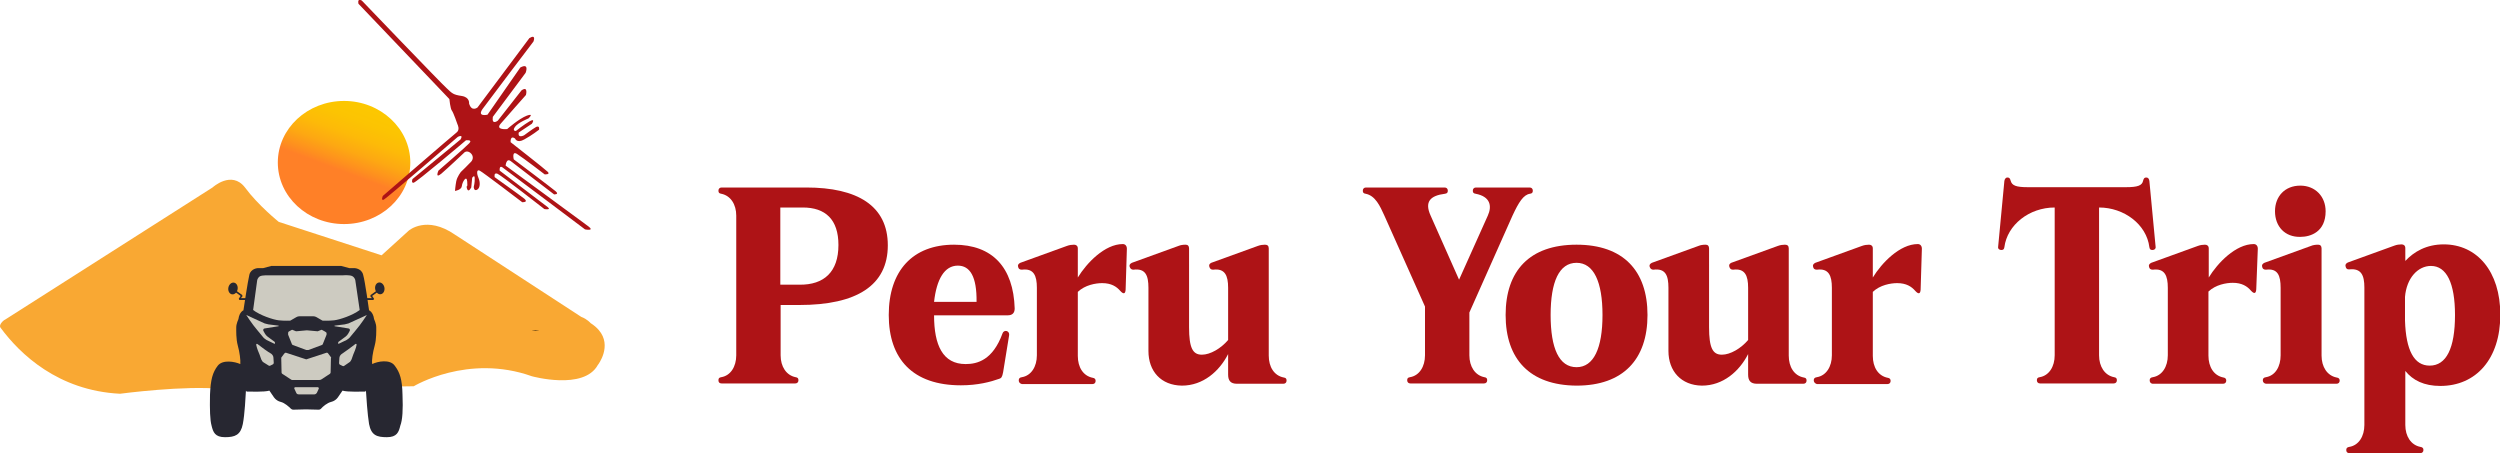 <?xml version="1.0" encoding="UTF-8"?>
<svg xmlns="http://www.w3.org/2000/svg" xmlns:xlink="http://www.w3.org/1999/xlink" version="1.1" id="Capa_1" x="0px" y="0px" viewBox="0 0 800 145" style="enable-background:new 0 0 800 145;" xml:space="preserve"> <style type="text/css"> .st0{fill:#AE1316;} .st1{fill:url(#SVGID_1_);} .st2{clip-path:url(#SVGID_00000132073736778925651070000011317256365675773631_);} .st3{opacity:0.49;clip-path:url(#SVGID_00000140698979642533694330000017888061618173469886_);fill:#663605;} .st4{fill:#272731;} .st5{fill:#CDCBC1;} .st6{display:none;fill:#AE1316;} </style> <g> <g> <path class="st0" d="M229.9,121.7c0-0.6,0.2-0.9,0.9-1c3-0.5,4.8-3.4,4.8-7V69c0-3.6-1.8-6.4-4.8-7c-0.7-0.1-0.9-0.4-0.9-1 c0-0.6,0.4-1,1-1H258c16.3,0,26.1,5.8,26.1,18.5c0,12.8-9.9,19.1-28.3,19.1h-6v16.1c0,3.6,1.8,6.4,4.8,7c0.7,0.1,0.9,0.4,0.9,1 c0,0.6-0.4,1-1,1h-23.6C230.2,122.7,229.9,122.3,229.9,121.7z M268.3,78.4c0-8.2-4.2-12-11.4-12h-7.2v24.7h6.1 C263.7,91.2,268.3,87,268.3,78.4z"></path> <path class="st0" d="M284.4,100.8c0-14.2,7.7-22.5,20.9-22.5c12.3,0,19,7.3,19.4,20.4c0,1.4-0.7,2.2-2.2,2.2h-23.6 c0,9.6,2.8,15.6,10.1,15.6c3.8,0,8.7-1.3,11.8-9.8c0.4-1.3,2.4-1,2.1,0.7l-1.9,11.7c-0.3,1.6-0.6,1.9-1.2,2.1 c-2.8,1-6.9,2.1-12.3,2.1C292.1,123.3,284.4,114.9,284.4,100.8z M306.5,85c-4.3,0-6.8,4.4-7.6,11.6h13.6 C312.6,88.5,310.4,85,306.5,85z"></path> <path class="st0" d="M326,121.7c0-0.6,0.3-0.9,1-1c3-0.5,4.8-3.4,4.8-7V92.1c0-3.9-1-6.3-4.8-5.8c-0.7,0-1.1-0.3-1.2-0.9 c-0.2-0.6,0.1-1,0.7-1.3l14.9-5.4c0.8-0.3,1.6-0.4,2.3-0.4c0.7,0,1.2,0.4,1.2,1.2v9.3c2.8-4.6,8.6-10.7,14.4-10.7 c0.8,0,1.3,0.6,1.3,1.5l-0.4,13.1c-0.1,1.4-0.7,1.5-1.7,0.4c-1.2-1.4-2.9-2.5-5.8-2.5c-2.1,0-5.5,0.6-7.8,2.8v20.5 c0,3.6,1.7,6.4,4.8,7c0.6,0.1,0.9,0.4,0.9,1c0,0.6-0.4,1-1,1H327C326.3,122.7,326,122.3,326,121.7z"></path> <path class="st0" d="M367.5,112.3V92.1c0-3.9-0.9-6.3-4.8-5.8c-0.6,0-1-0.3-1.2-0.9c-0.2-0.6,0.1-1,0.7-1.3l14.9-5.4 c0.7-0.3,1.5-0.4,2.3-0.4c0.7,0,1.1,0.4,1.1,1.2v25.2c0,6.7,1.2,8.8,4.1,8.8c2.7,0,6.1-2,8.4-4.7V92.1c0-3.9-1-6.3-4.8-5.8 c-0.7,0-1-0.3-1.2-0.9c-0.2-0.6,0-1,0.6-1.3l14.9-5.4c0.8-0.3,1.6-0.4,2.3-0.4c0.8,0,1.2,0.4,1.2,1.2v34.3c0,3.6,1.7,6.4,4.8,7 c0.7,0.1,0.9,0.4,0.9,1c0,0.6-0.4,1-1,1h-14.9c-2,0-2.8-1-2.8-2.9v-6.6c-2.8,5.5-8,10.1-14.8,10.1 C371.5,123.3,367.5,118.8,367.5,112.3z"></path> <path class="st0" d="M450.3,121.7c0-0.6,0.2-0.9,0.9-1c3-0.5,4.8-3.4,4.8-7V98.1l-13-29.1c-1.4-3.1-2.9-6.4-6-7 c-0.7-0.1-0.9-0.4-0.9-1c0-0.6,0.4-1,1-1h25.2c0.6,0,1,0.4,1,1c0,0.6-0.2,0.9-0.9,1c-4.8,0.6-6.6,2.6-4.6,7l9.1,20.5l9.2-20.5 c1.4-3.1,0.8-6.1-3.9-7c-0.7-0.1-0.9-0.4-0.9-1c0-0.6,0.4-1,1-1h17.2c0.6,0,1,0.4,1,1c0,0.6-0.2,0.9-0.9,1c-2.1,0.3-3.6,2.7-5.6,7 L470.2,100v13.7c0,3.6,1.8,6.4,4.8,7c0.7,0.1,0.9,0.4,0.9,1c0,0.6-0.4,1-1,1h-23.6C450.7,122.7,450.3,122.3,450.3,121.7z"></path> <path class="st0" d="M481.8,100.8c0-14.2,7.7-22.5,22.7-22.5c14.9,0,22.7,8.3,22.7,22.5c0,14.2-7.8,22.6-22.7,22.6 C489.5,123.3,481.8,114.9,481.8,100.8z M512.8,100.8c0-10.6-2.8-16.7-8.3-16.7c-5.6,0-8.3,6.1-8.3,16.7c0,10.7,2.7,16.7,8.3,16.7 C510,117.5,512.8,111.4,512.8,100.8z"></path> <path class="st0" d="M533.9,112.3V92.1c0-3.9-0.9-6.3-4.8-5.8c-0.6,0-1-0.3-1.2-0.9c-0.2-0.6,0.1-1,0.7-1.3l14.9-5.4 c0.7-0.3,1.5-0.4,2.3-0.4c0.7,0,1.1,0.4,1.1,1.2v25.2c0,6.7,1.2,8.8,4.1,8.8c2.7,0,6.1-2,8.4-4.7V92.1c0-3.9-1-6.3-4.8-5.8 c-0.7,0-1-0.3-1.2-0.9c-0.2-0.6,0-1,0.6-1.3l14.9-5.4c0.8-0.3,1.6-0.4,2.3-0.4c0.8,0,1.2,0.4,1.2,1.2v34.3c0,3.6,1.7,6.4,4.8,7 c0.7,0.1,0.9,0.4,0.9,1c0,0.6-0.4,1-1,1h-14.9c-2,0-2.8-1-2.8-2.9v-6.6c-2.8,5.5-8,10.1-14.8,10.1 C538,123.3,533.9,118.8,533.9,112.3z"></path> <path class="st0" d="M580.4,121.7c0-0.6,0.3-0.9,1-1c3-0.5,4.8-3.4,4.8-7V92.1c0-3.9-1-6.3-4.8-5.8c-0.7,0-1.1-0.3-1.2-0.9 c-0.2-0.6,0.1-1,0.7-1.3l14.9-5.4c0.8-0.3,1.6-0.4,2.3-0.4s1.2,0.4,1.2,1.2v9.3c2.8-4.6,8.6-10.7,14.4-10.7c0.8,0,1.3,0.6,1.3,1.5 l-0.4,13.1c-0.1,1.4-0.7,1.5-1.7,0.4c-1.2-1.4-2.9-2.5-5.8-2.5c-2.1,0-5.5,0.6-7.8,2.8v20.5c0,3.6,1.7,6.4,4.8,7 c0.6,0.1,0.9,0.4,0.9,1c0,0.6-0.4,1-1,1h-22.6C580.8,122.7,580.4,122.3,580.4,121.7z"></path> <path class="st0" d="M651.8,121.7c0-0.6,0.2-0.9,0.9-1c3-0.5,4.8-3.4,4.8-7V66.4c-8.2,0-15.2,5.6-16.1,12.7 c-0.1,0.7-0.4,0.9-1,0.9c-0.6,0-1.1-0.4-1-1l2-21.1c0.1-0.6,0.4-1.1,1-1.1c0.6,0,0.8,0.3,1,1c0.4,1.6,1.8,2.1,5.5,2.1h31.4 c3.7,0,5.2-0.5,5.5-2.1c0.2-0.7,0.4-1,1-1c0.6,0,0.9,0.4,1,1.1l2,21.1c0.1,0.6-0.4,1-1,1c-0.6,0-0.9-0.2-1-0.9 c-0.9-7.3-8.1-12.7-16.1-12.7v47.3c0,3.6,1.8,6.4,4.8,7c0.7,0.1,0.9,0.4,0.9,1c0,0.6-0.4,1-1,1h-23.6 C652.2,122.7,651.8,122.3,651.8,121.7z"></path> <path class="st0" d="M687.9,121.7c0-0.6,0.3-0.9,1-1c3-0.5,4.8-3.4,4.8-7V92.1c0-3.9-1-6.3-4.8-5.8c-0.7,0-1.1-0.3-1.2-0.9 c-0.2-0.6,0.1-1,0.7-1.3l14.9-5.4c0.8-0.3,1.6-0.4,2.3-0.4s1.2,0.4,1.2,1.2v9.3c2.8-4.6,8.6-10.7,14.4-10.7c0.8,0,1.3,0.6,1.3,1.5 L722,92.6c-0.1,1.4-0.7,1.5-1.7,0.4c-1.2-1.4-2.9-2.5-5.8-2.5c-2.1,0-5.5,0.6-7.8,2.8v20.5c0,3.6,1.7,6.4,4.8,7 c0.6,0.1,0.9,0.4,0.9,1c0,0.6-0.4,1-1,1h-22.6C688.2,122.7,687.9,122.3,687.9,121.7z"></path> <path class="st0" d="M724.1,121.7c0-0.6,0.3-0.9,1-1c3-0.5,4.7-3.4,4.7-7V92.1c0-3.9-0.9-6.3-4.7-5.8c-0.7,0-1.1-0.3-1.2-0.9 c-0.2-0.6,0.1-1,0.7-1.3l14.9-5.4c0.7-0.3,1.5-0.4,2.3-0.4c0.7,0,1.1,0.4,1.1,1.2v34.3c0,3.6,1.8,6.4,4.8,7c0.7,0.1,1,0.4,1,1 c0,0.6-0.4,1-1,1h-22.6C724.5,122.7,724.1,122.3,724.1,121.7z M728,67.6c0-4.8,3.2-8.2,8.1-8.2c4.8,0,8.1,3.5,8.1,8.2 c0,6.6-4.8,8.2-8.1,8.2C731.2,75.9,728,72.5,728,67.6z"></path> <path class="st0" d="M750.8,144c0-0.6,0.3-0.9,1-1c3-0.5,4.8-3.4,4.8-7v-44c0-3.9-1-6.2-4.8-5.8c-0.7,0.1-1.1-0.3-1.2-0.9 c-0.2-0.6,0.1-1,0.7-1.3l14.9-5.4c0.8-0.3,1.6-0.4,2.3-0.4s1.2,0.4,1.2,1.2v4.1c2.8-3,6.8-5.3,12.3-5.3c10.6,0,18.1,8.6,18.1,22.5 c0,14.2-7.8,22.8-19.2,22.8c-5.2,0-8.8-1.8-11.2-4.8V136c0,3.6,1.8,6.4,4.8,7c0.7,0.1,1,0.4,1,1c0,0.6-0.4,1-1,1h-22.7 C751.1,145,750.8,144.6,750.8,144z M785.6,100.8c0-10.2-2.7-15.7-7.7-15.7c-4.2,0-7.8,3.9-8.3,9.9v7.6c0.3,9.5,2.9,14.4,7.9,14.4 C782.8,117,785.6,111.5,785.6,100.8z"></path> </g> <g> <g> <linearGradient id="SVGID_1_" gradientUnits="userSpaceOnUse" x1="117.138" y1="33.159" x2="106.779" y2="60.782"> <stop offset="2.077838e-07" style="stop-color:#FCC800"></stop> <stop offset="0.199" style="stop-color:#FCC402"></stop> <stop offset="0.375" style="stop-color:#FDBA08"></stop> <stop offset="0.543" style="stop-color:#FDA812"></stop> <stop offset="0.704" style="stop-color:#FE8E1F"></stop> <stop offset="0.778" style="stop-color:#FF8027"></stop> </linearGradient> <path class="st1" d="M131.3,52c0,10.9-9.5,19.7-21.2,19.7c-11.7,0-21.2-8.8-21.2-19.7s9.5-19.7,21.2-19.7 C121.8,32.3,131.3,41.2,131.3,52z"></path> <g> <defs> <path id="SVGID_00000068649001977377170060000000777687367022687673_" d="M191.6,105.6L191.6,105.6L191.6,105.6 c-0.7-0.8-1.5-1.5-2.6-2.2l0,0l0,0c0,0-1.1-1.3-3-2l-40.4-26.3c-9.1-6.3-14.8-1.3-14.8-1.3l-8.7,7.9L89.2,71 c0,0-6.6-5.3-10.8-11C74.1,54.4,68,60,68,60L1.6,102.3v0c0,0,0,0,0,0c-0.4,0.1-2.2,1.7-1.4,2.6c6.2,8.4,18.4,20.1,38.2,21.1 c0,0,21-2.8,32.7-1.5l61.3-0.9c0,0,17.3-10.5,37.8-3.2c0,0,16.6,4.6,21.1-3.6C191.4,116.7,196,110.7,191.6,105.6z"></path> </defs> <defs> <path id="SVGID_00000142871855748203789080000009480277656377940100_" d="M170.2,105.8l2.3,0 C171.7,105.9,171,105.9,170.2,105.8z"></path> </defs> <use xlink:href="#SVGID_00000068649001977377170060000000777687367022687673_" style="overflow:visible;fill:#F9A833;"></use> <use xlink:href="#SVGID_00000142871855748203789080000009480277656377940100_" style="overflow:visible;fill:#F9A833;"></use> <clipPath id="SVGID_00000083769201913307052340000000638311408847185033_"> <use xlink:href="#SVGID_00000068649001977377170060000000777687367022687673_" style="overflow:visible;"></use> </clipPath> <clipPath id="SVGID_00000150090434176503439580000012529316434356395709_" style="clip-path:url(#SVGID_00000083769201913307052340000000638311408847185033_);"> <use xlink:href="#SVGID_00000142871855748203789080000009480277656377940100_" style="overflow:visible;"></use> </clipPath> <path style="opacity:0.49;clip-path:url(#SVGID_00000150090434176503439580000012529316434356395709_);fill:#663605;" d=" M76.1,52.7c0,0-19.3,21.6-19.2,25.2c0.1,3.6-7.4,13.5-25.7,19.5c-10.6,3.5-12.9,27.2-12.9,27.2L-3,106.9l1.7-20.4L76.1,52.7z"></path> <path style="opacity:0.49;clip-path:url(#SVGID_00000150090434176503439580000012529316434356395709_);fill:#663605;" d=" M141.4,65.8c0,0-10.1,13-10,16.6c0.1,3.6-7.4,13.5-25.7,19.5c-10.6,3.5-12.9,27.2-12.9,27.2l-16.4-4.8l20.4-21.7L141.4,65.8z"></path> </g> <g> <path class="st4" d="M128.8,126.3c-0.1-4.8-0.8-7.1-2.5-9.3c-1.5-2.1-5.4-1.4-7.2-0.5l0-0.1c-0.2-1.1,0.2-3.7,0.8-5.8 c0.6-2.2,0.5-4.9,0.5-5.9c0-1.1-0.7-2.6-0.7-2.6c-0.3-2.3-1.6-2.8-1.6-2.8s-1.3-9.4-1.9-11.4c-0.5-2-2.7-2.1-2.7-2.1h-1.7 l-2.6-0.7H98.1h0H98h0H86.8l-2.6,0.7h-1.7c0,0-2.2,0.1-2.7,2.1c-0.5,2-1.9,11.4-1.9,11.4s-1.3,0.5-1.6,2.8c0,0-0.7,1.5-0.7,2.6 c0,1.1-0.1,3.7,0.5,5.9c0.6,2.1,0.9,4.7,0.8,5.8l0,0.1c-1.8-0.8-5.6-1.5-7.2,0.5c-1.7,2.2-2.3,4.5-2.5,9.3 c-0.1,4.8,0,8.1,0.5,9.9c0.5,2.1,1.1,3.7,4.3,3.7c3.2,0,5-0.7,5.7-4.2c0.6-3,0.9-8.9,1-10.7c0.1,0.1,0.1,0.2,0.2,0.3 c0.9,0,5.7,0.2,7.3-0.3l1.3,1.9c0,0,0.7,1.3,2.3,1.7c1.3,0.3,2.7,1.6,3.3,2.2c0.2,0.2,0.5,0.3,0.7,0.3l4-0.1v0l0.1,0l0.1,0v0 l4,0.1c0.3,0,0.5-0.1,0.7-0.3c0.6-0.7,2-1.9,3.3-2.2c1.6-0.4,2.3-1.7,2.3-1.7l1.3-1.9c1.6,0.5,6.5,0.3,7.3,0.3 c0.1-0.1,0.1-0.2,0.2-0.3c0.1,1.8,0.5,7.7,1,10.7c0.7,3.6,2.5,4.2,5.7,4.2c3.2,0,3.8-1.6,4.3-3.7 C128.8,134.4,129,131.1,128.8,126.3z"></path> <path class="st5" d="M82.4,110.1c-0.2-0.2-0.5,0-0.4,0.3c0.1,0.5,0.3,1.2,0.5,1.7c0.3,0.6,0.8,2,1.1,2.9c0.2,0.4,0.4,0.8,0.8,1 L86,117c0.1,0.1,0.3,0.1,0.5,0l0.8-0.4c0.2-0.1,0.3-0.3,0.3-0.5l-0.1-1.6c0-0.5-0.3-1-0.7-1.3C85.7,112.6,83.7,111.1,82.4,110.1 z"></path> <path class="st5" d="M78.8,100.8c0,0,2,3.1,3.5,4.8c0.8,1,1.5,1.8,1.9,2.3c0.3,0.4,0.7,0.6,1.1,0.9l2.5,1.2c0.1,0,0.2,0,0.2-0.1 v-0.2c0-0.1-0.1-0.2-0.1-0.3l-2.3-1.7c-0.3-0.2-0.6-0.6-0.8-0.9l-0.5-0.9c-0.2-0.3,0-0.8,0.4-0.8l4.4-0.7c0.1,0,0.1-0.2,0-0.2 l-3.2-0.4c-0.4-0.1-0.8-0.2-1.2-0.3L78.8,100.8z"></path> <g> <polygon class="st4" points="79.5,96 76.6,96 76.4,95.6 77,94.7 73.3,92 73.6,91.6 77.5,94.4 77.6,94.8 77.1,95.4 79.5,95.4 "></polygon> </g> <ellipse transform="matrix(0.179 -0.984 0.984 0.179 -29.623 149.198)" class="st4" cx="74.6" cy="92.3" rx="1.9" ry="1.5"></ellipse> <g> <polygon class="st4" points="116.6,96 119.5,96 119.7,95.6 119.1,94.7 122.8,92 122.5,91.6 118.6,94.4 118.5,94.8 119,95.4 116.6,95.4 "></polygon> </g> <ellipse transform="matrix(0.984 -0.179 0.179 0.984 -14.543 23.199)" class="st4" cx="121.5" cy="92.3" rx="1.5" ry="1.9"></ellipse> <path class="st5" d="M113.7,89.7c0,0-0.1-0.8-0.9-1.3c-0.8-0.5-3-0.3-3-0.3l-11.7,0v0l-0.1,0l-0.1,0v0l-11.7,0 c0,0-2.2-0.1-3,0.3c-0.8,0.5-0.9,1.3-0.9,1.3L81,99.2c2.2,1.7,6.4,3.1,8.2,3.3c1.8,0.2,3.7,0.1,3.7,0.1l1.9-1.1 c0.3-0.2,0.7-0.3,1.1-0.3H98h0.1h2.1c0.4,0,0.8,0.1,1.1,0.3l1.9,1.1c0,0,1.8,0.1,3.7-0.1c1.8-0.2,6-1.6,8.2-3.3L113.7,89.7z"></path> <path class="st5" d="M113.7,110.1c0.2-0.2,0.5,0,0.4,0.3c-0.1,0.5-0.3,1.2-0.5,1.7c-0.3,0.6-0.8,2-1.1,2.9 c-0.2,0.4-0.4,0.8-0.8,1l-1.6,1.1c-0.1,0.1-0.3,0.1-0.5,0l-0.8-0.4c-0.2-0.1-0.3-0.3-0.3-0.5l0.1-1.6c0-0.5,0.3-1,0.7-1.3 C110.4,112.6,112.4,111.1,113.7,110.1z"></path> <path class="st5" d="M117.4,100.8c0,0-2,3.1-3.5,4.8c-0.8,1-1.5,1.8-1.9,2.3c-0.3,0.4-0.7,0.6-1.1,0.9l-2.5,1.2 c-0.1,0-0.2,0-0.2-0.1v-0.2c0-0.1,0.1-0.2,0.1-0.3l2.3-1.7c0.3-0.2,0.6-0.6,0.8-0.9l0.5-0.9c0.2-0.3,0-0.8-0.4-0.8l-4.4-0.7 c-0.1,0-0.1-0.2,0-0.2l3.2-0.4c0.4-0.1,0.8-0.2,1.2-0.3L117.4,100.8z"></path> <path class="st5" d="M104,106.1l-0.9-0.5c-0.1-0.1-0.3-0.1-0.4,0l-1,0.4c-0.1,0-0.2,0-0.2,0l-3.3-0.3v0l0,0l0,0v0l-3.3,0.3 c-0.1,0-0.2,0-0.2,0l-1-0.4c-0.1-0.1-0.3-0.1-0.4,0l-0.9,0.5c-0.1,0.1-0.2,0.2-0.2,0.4v0.4c0,0.1,0,0.1,0,0.2l1.2,3 c0,0.1,0.1,0.2,0.3,0.3l4.3,1.6c0,0,0.1,0,0.1,0h0.2h0.1h0.2c0,0,0.1,0,0.1,0l4.3-1.6c0.1,0,0.2-0.1,0.3-0.3l1.2-3 c0-0.1,0-0.1,0-0.2v-0.4C104.3,106.3,104.2,106.2,104,106.1z"></path> <path class="st5" d="M105.9,114.3l-0.9-1.2c-0.1-0.2-0.4-0.3-0.6-0.2l-6.4,2.1l-6.4-2.1c-0.2-0.1-0.4,0-0.6,0.2l-0.9,1.2 c-0.1,0.1-0.1,0.2-0.1,0.3l0.1,4.6c0,0.2,0.1,0.3,0.2,0.4l2.9,1.9c0.1,0.1,0.3,0.1,0.5,0.1H98h0.1h4.1c0.2,0,0.3-0.1,0.5-0.1 l2.9-1.9c0.1-0.1,0.2-0.3,0.2-0.4l0.1-4.6C106,114.6,106,114.4,105.9,114.3z"></path> <path class="st5" d="M101.7,123.9h-3.5H98h-3.5c-0.3,0-0.4,0.3-0.3,0.5l0.6,1.3c0.1,0.3,0.4,0.5,0.8,0.5H98h0.2h2.4 c0.3,0,0.6-0.2,0.8-0.5l0.6-1.3C102.1,124.2,101.9,123.9,101.7,123.9z"></path> </g> <path class="st6" d="M133.7,5.9c0,0-1.7-1.1-1.2,1.2l33.6,35.2c0,0,0.3,3.6,0.9,4.3c0.5,0.7,2,5.1,2,5.1s1,2-0.3,3 c-1.4,1-27.3,23.4-27.3,23.4s-0.8,1.9,0.3,1.4c1.2-0.5,27.4-23.2,27.4-23.2s2.2-1.2,1.1,0.9l-17.8,14.7c0,0-0.5,1.4,0.3,1.4 c0.9,0,19.4-15.7,19.4-15.7s2.5-0.4,1.2,1.1c-1.3,1.4-11.4,10.1-11.4,10.1s-1.3,3.1,1,1.2c2.3-2,8.7-8,8.7-8s0.9-0.7,2.1,0.2 c1.2,1,1.2,2.3,0.3,3.2c-0.8,1-3.8,3.8-3.8,3.8s-1.4,1.7-1.7,3.5c-0.3,1.8-0.5,3.6-0.5,3.6s2.4-0.4,2.5-1.8 c0.2-1.4,1.8-4.1,2-1.7c0.2,2.4-0.2,1.8-0.2,1.8s0.2,3.2,1.8,0.5l0.4-3.6c0,0,0.9-1.3,1,0.1c0.1,1.5-0.4,3.2-0.4,3.2 s0.1,1.7,1.2,1.1c1.2-0.7,1.2-2.8,0.5-4.4c-0.7-1.7-0.6-3.2,0.4-2.7c1.1,0.5,15.7,11.7,15.7,11.7s2.5,0.1,0.8-1.2 c-1.7-1.4-11-8-11-8s-0.4-1.9,1-1.3c1.4,0.6,17.4,13.1,17.4,13.1s2.7,0.4,1.3-0.6c-1.4-1.1-17.8-13.5-17.8-13.5s-0.3-2,0.9-1.2 c1.2,0.8,30.6,23,30.6,23s3.9,0.8,1-1.3c-2.9-2.2-30.3-22.3-30.3-22.3s0.2-3,1.9-1.6c1.7,1.4,16,12.3,16,12.3s2.1,0.1,0.6-1.1 c-1.5-1.2-15.5-11.8-15.5-11.8s-0.9-3.4,1.3-2c2.2,1.4,10.2,7.6,10.2,7.6s2.2,0.1,1.2-0.9c-1-1-13.8-11-13.8-11s-0.2-2.6,1.6-1.4 c0,0,0.7,1.9,3.4,0.4c2.8-1.5,5.5-3.6,5.5-3.6s0.3-1.7-1-1c-1.3,0.6-4.6,3.2-4.6,3.2s-2.4,1.3-2-1l4.8-3.3c0,0,1.5-2.2-0.8-1 c-2.2,1.3-5.1,3.6-5.1,3.6s-1.5,0.1-0.3-1.5c1.2-1.6,4.9-3.1,4.9-3.1s2.3-2.1-0.6-1c-3,1.1-7.2,5-7.2,5s-4.5,0.4-2.4-2 c2.1-2.4,9.3-10.6,9.3-10.6s0.9-3.4-1.7-1.8l-8.8,11.2c0,0-2.3,1.8-1.8-1.3l12.2-16.3c0,0,1.5-3.8-2-1.9l-12,17.3 c0,0-3.9,0.9-1.9-2c2.1-2.9,18.8-24.9,18.8-24.9s1.2-2.9-1.5-1.2l-19.2,25.7c0,0-2.2,1.7-3.2-1.5c0,0,0.4-2.3-2.8-2.8 c-3.2-0.5-3.5-0.9-5.5-2.8C163,36.4,133.7,5.9,133.7,5.9"></path> </g> <path class="st0" d="M115.8,0.2c0,0-1.5-1-1.1,1l29.1,30.5c0,0,0.3,3.1,0.8,3.7c0.5,0.6,1.8,4.4,1.8,4.4s0.9,1.7-0.3,2.6 c-1.2,0.9-23.6,20.3-23.6,20.3s-0.7,1.6,0.3,1.2c1-0.5,23.7-20.1,23.7-20.1s1.9-1,0.9,0.8l-15.4,12.7c0,0-0.5,1.2,0.3,1.2 c0.8,0,16.8-13.6,16.8-13.6s2.2-0.3,1.1,0.9c-1.1,1.2-9.9,8.8-9.9,8.8s-1.2,2.7,0.9,1c2-1.7,7.5-6.9,7.5-6.9s0.8-0.6,1.8,0.2 c1,0.8,1,2,0.3,2.8c-0.7,0.8-3.3,3.3-3.3,3.3s-1.2,1.5-1.5,3c-0.3,1.6-0.4,3.1-0.4,3.1s2.1-0.3,2.2-1.6c0.1-1.2,1.5-3.6,1.7-1.5 c0.2,2.1-0.2,1.6-0.2,1.6s0.2,2.7,1.5,0.4l0.3-3.1c0,0,0.8-1.2,0.8,0.1c0.1,1.3-0.3,2.8-0.3,2.8s0,1.5,1.1,0.9 c1-0.6,1-2.4,0.4-3.8c-0.6-1.4-0.6-2.8,0.4-2.3c0.9,0.4,13.6,10.1,13.6,10.1s2.1,0.1,0.7-1.1c-1.5-1.2-9.5-6.9-9.5-6.9 s-0.4-1.6,0.9-1.1c1.2,0.5,15,11.3,15,11.3s2.3,0.4,1.1-0.6c-1.2-0.9-15.4-11.7-15.4-11.7s-0.2-1.7,0.8-1.1 c1,0.7,26.5,19.9,26.5,19.9s3.4,0.7,0.9-1.1c-2.5-1.9-26.3-19.3-26.3-19.3s0.2-2.6,1.7-1.4c1.5,1.2,13.8,10.6,13.8,10.6 s1.8,0.1,0.5-1c-1.3-1.1-13.4-10.2-13.4-10.2s-0.7-2.9,1.1-1.7c1.9,1.2,8.8,6.5,8.8,6.5s1.9,0.1,1-0.8c-0.9-0.9-11.9-9.5-11.9-9.5 s-0.2-2.3,1.4-1.2c0,0,0.6,1.7,3,0.3c2.4-1.3,4.7-3.1,4.7-3.1s0.3-1.4-0.9-0.9c-1.1,0.6-3.9,2.7-3.9,2.7s-2.1,1.1-1.7-0.9l4.2-2.8 c0,0,1.3-1.9-0.7-0.8c-1.9,1.1-4.4,3.1-4.4,3.1s-1.3,0.1-0.3-1.3c1-1.4,4.3-2.7,4.3-2.7s2-1.8-0.5-0.9c-2.6,1-6.3,4.3-6.3,4.3 s-3.9,0.4-2.1-1.7c1.8-2.1,8.1-9.2,8.1-9.2s0.8-3-1.4-1.5l-7.6,9.7c0,0-2,1.6-1.6-1.2l10.5-14.1c0,0,1.3-3.3-1.7-1.7L156,36.7 c0,0-3.4,0.8-1.6-1.8c1.8-2.5,16.3-21.6,16.3-21.6s1-2.5-1.3-1.1l-16.6,22.2c0,0-1.9,1.5-2.7-1.3c0,0,0.3-2-2.4-2.4 c-2.7-0.4-3-0.8-4.8-2.5C141.2,26.7,115.8,0.2,115.8,0.2"></path> </g> </g> </svg>
